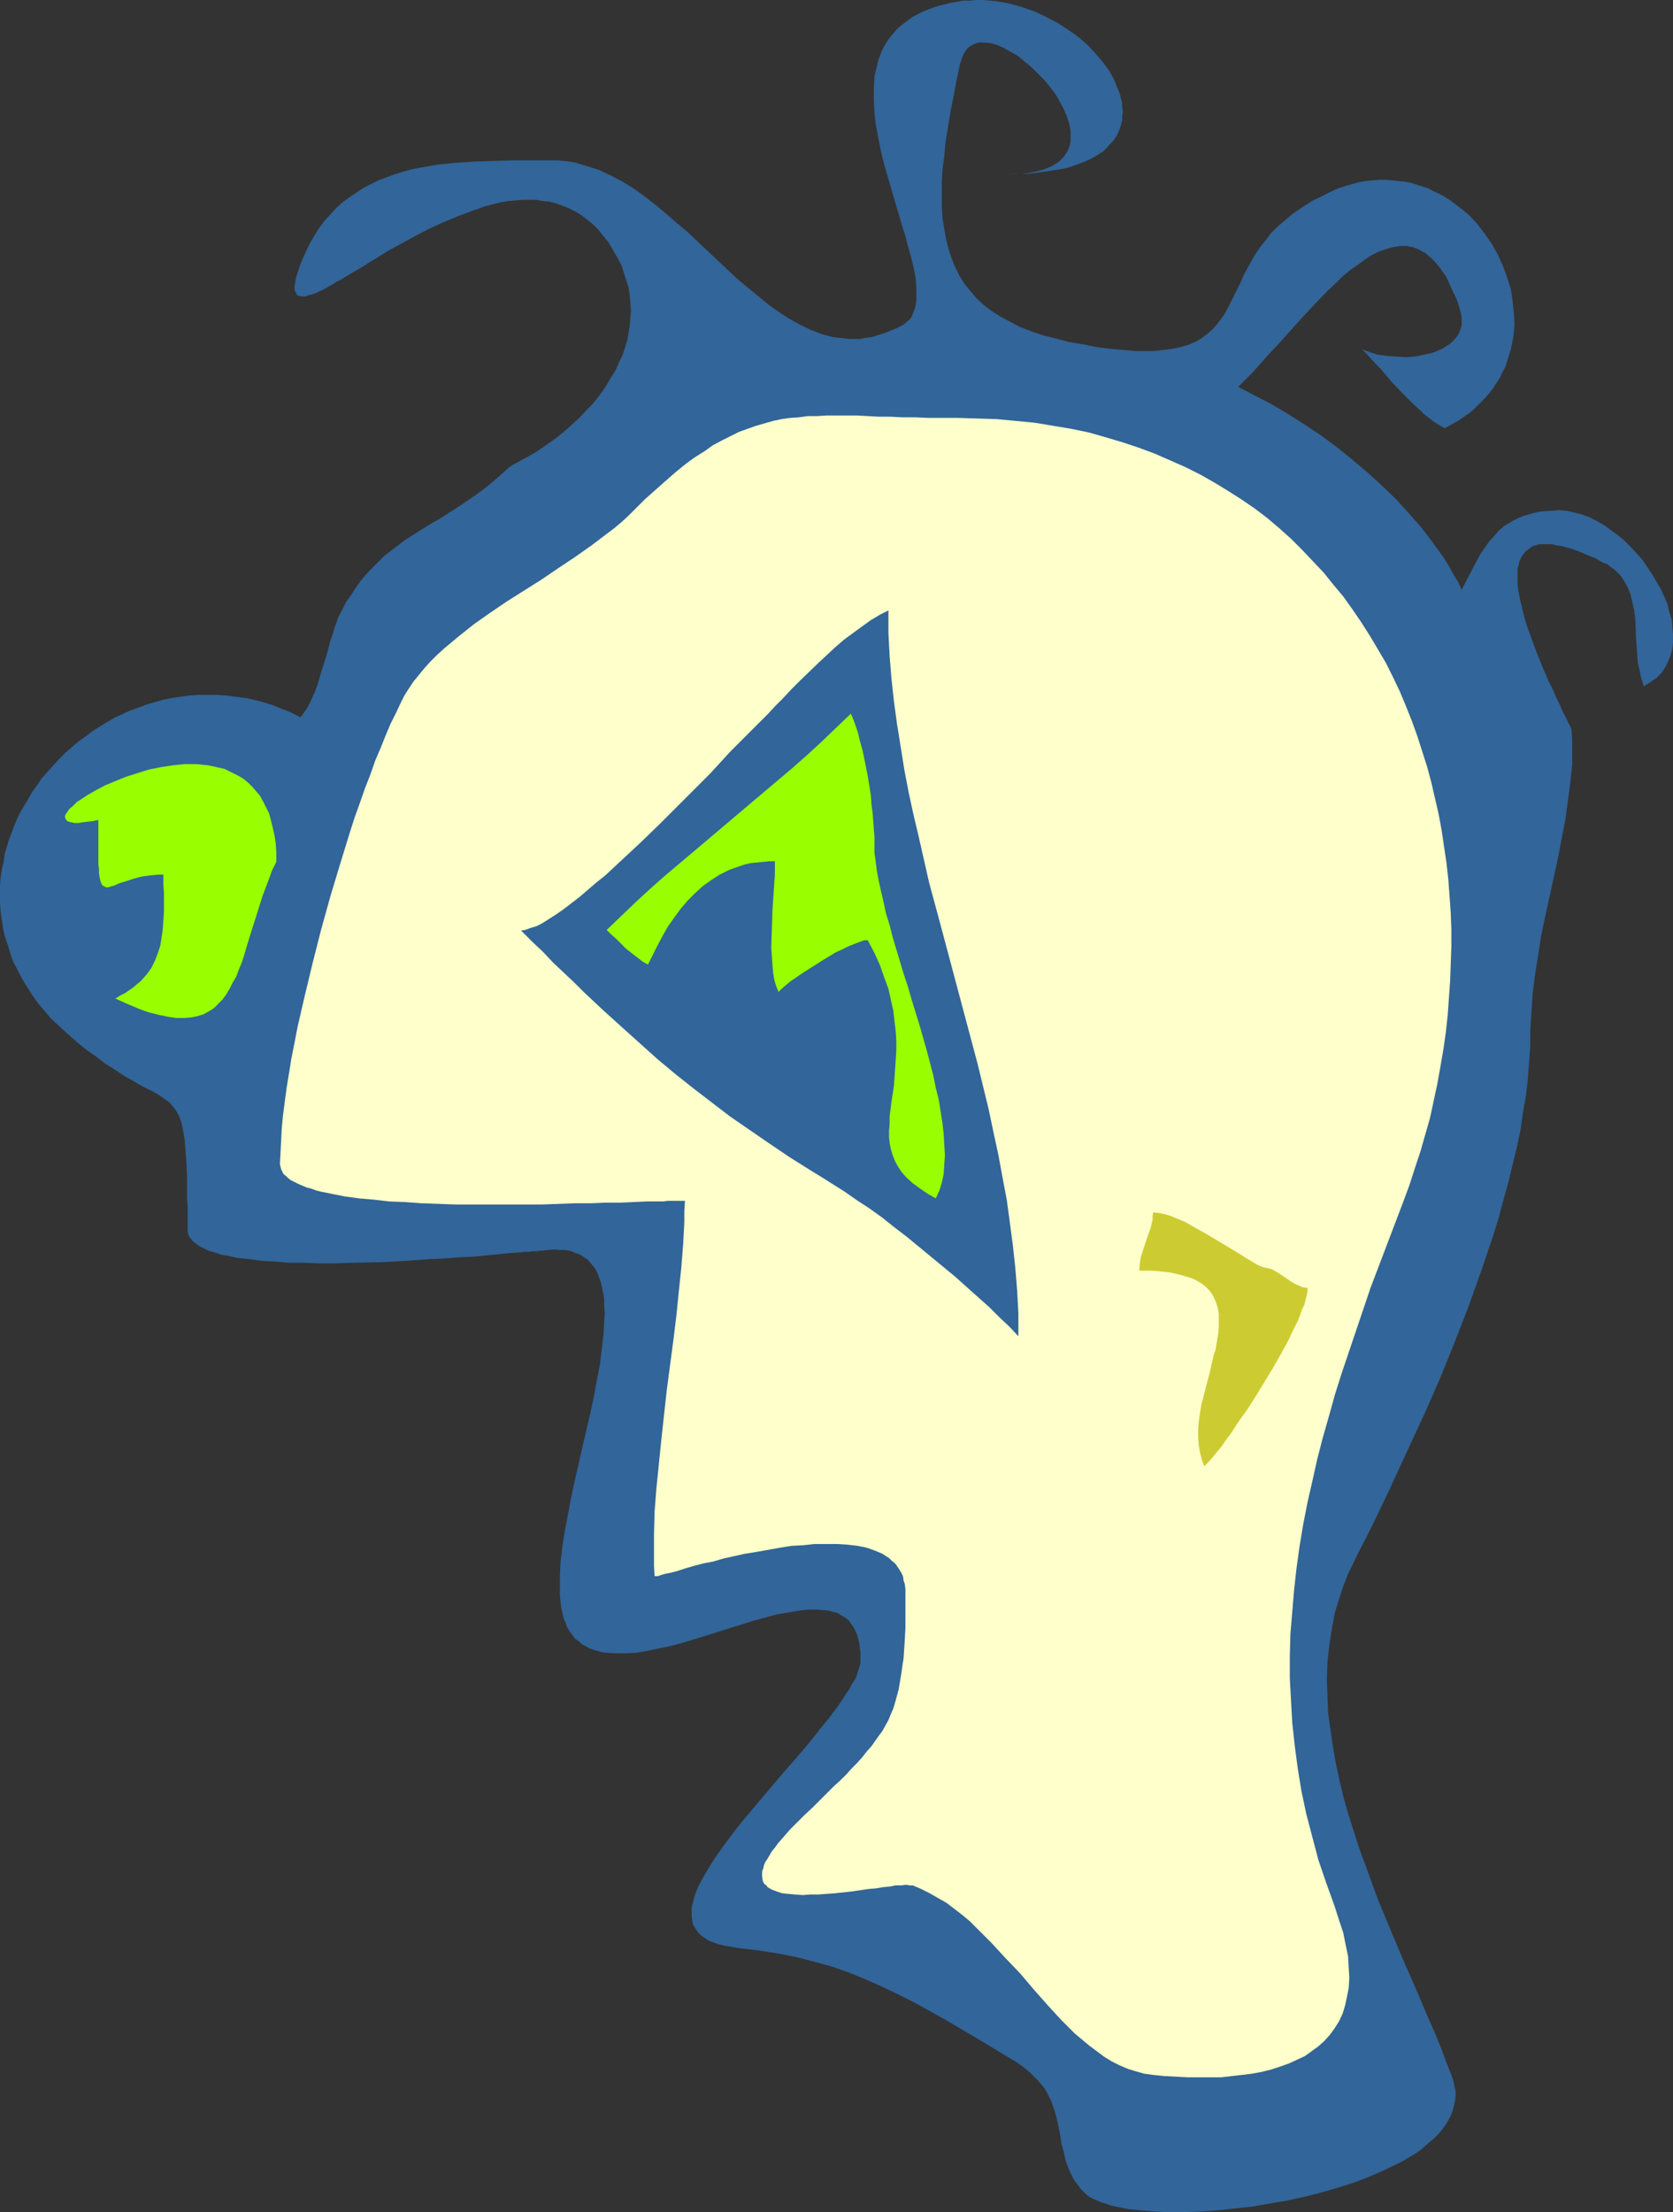 <?xml version="1.0" encoding="UTF-8" standalone="no"?>
<svg
   version="1.0"
   width="117.778mm"
   height="155.711mm"
   id="svg6"
   sodipodi:docname="Bulb Face.wmf"
   xmlns:inkscape="http://www.inkscape.org/namespaces/inkscape"
   xmlns:sodipodi="http://sodipodi.sourceforge.net/DTD/sodipodi-0.dtd"
   xmlns="http://www.w3.org/2000/svg"
   xmlns:svg="http://www.w3.org/2000/svg">
  <rect width="100%" height="100%" fill="#333333" stroke="none"/>
  <sodipodi:namedview
     id="namedview6"
     pagecolor="#ffffff"
     bordercolor="#000000"
     borderopacity="0.25"
     inkscape:showpageshadow="2"
     inkscape:pageopacity="0.0"
     inkscape:pagecheckerboard="0"
     inkscape:deskcolor="#d1d1d1"
     inkscape:document-units="mm" />
  <defs
     id="defs1">
    <pattern
       id="WMFhbasepattern"
       patternUnits="userSpaceOnUse"
       width="6"
       height="6"
       x="0"
       y="0" />
  </defs>
  <path
     style="fill:#326599;fill-opacity:1;fill-rule:evenodd;stroke:none"
     d="m 135.725,124.102 -1.616,1.454 -1.454,1.293 -3.232,2.747 -3.07,2.262 -3.07,2.101 -3.232,2.101 -3.07,1.939 -3.07,1.778 -6.14,3.878 -2.747,2.101 -2.908,2.262 -2.585,2.585 -1.293,1.293 -1.293,1.454 -1.293,1.616 -1.131,1.616 -1.131,1.778 -1.293,1.778 -0.969,1.939 -1.131,2.101 -0.485,1.454 -0.485,1.293 -0.485,1.778 -0.646,1.778 -0.969,3.717 -1.293,4.04 -1.131,3.878 -0.646,1.778 -0.808,1.778 -0.646,1.454 -0.808,1.454 -0.808,1.131 -0.808,1.131 -2.585,-1.293 -2.424,-0.97 -2.424,-0.97 -2.585,-0.808 -2.424,-0.646 -2.424,-0.485 -2.585,-0.323 -2.424,-0.323 -2.424,-0.162 h -2.424 -2.424 l -2.424,0.162 -2.262,0.323 -2.262,0.323 -2.424,0.485 -2.262,0.646 -2.262,0.646 -2.101,0.808 -2.262,0.808 -2.101,0.97 -2.101,0.97 -1.939,1.131 -2.101,1.293 -1.777,1.131 -1.939,1.454 -1.777,1.293 -3.555,3.07 -1.616,1.616 -1.454,1.616 -1.616,1.778 -1.454,1.616 -1.293,1.939 -1.293,1.778 -1.131,1.939 -1.131,1.939 -1.131,1.939 -0.969,2.101 -0.808,2.101 -0.808,2.101 -0.646,2.101 -0.646,2.101 -0.323,2.262 -0.485,2.101 -0.323,2.101 L 0,235.761 v 2.262 2.262 l 0.162,2.262 0.323,2.262 0.323,2.101 0.485,2.262 0.808,2.262 0.646,2.262 0.808,2.262 1.131,2.101 1.131,2.262 1.293,2.101 1.454,2.262 1.454,2.101 1.777,2.101 1.777,2.101 2.101,1.939 2.101,1.939 1.454,1.293 1.293,1.131 2.585,2.101 2.585,1.778 2.262,1.778 2.101,1.293 1.939,1.293 1.777,1.131 1.777,0.97 0.808,0.485 0.808,0.485 1.454,0.808 1.454,0.646 1.131,0.646 1.131,0.646 1.131,0.808 0.969,0.646 0.808,0.646 0.646,0.808 0.646,0.808 0.646,0.97 0.485,0.97 0.485,1.293 0.323,1.293 0.323,1.616 0.323,1.778 0.162,1.939 0.162,2.262 0.162,2.424 0.162,2.909 v 1.454 1.616 3.555 l 0.162,1.778 v 6.14 0.646 l 0.162,0.646 0.323,0.808 0.485,0.485 0.485,0.646 0.646,0.485 0.646,0.485 0.808,0.485 0.969,0.485 0.969,0.485 1.131,0.323 1.131,0.323 1.293,0.485 1.293,0.162 2.908,0.646 3.232,0.323 3.393,0.485 3.555,0.162 3.716,0.323 h 4.039 l 3.878,0.162 h 4.201 l 4.201,-0.162 8.402,-0.162 8.402,-0.485 4.039,-0.323 4.039,-0.162 3.878,-0.323 3.716,-0.162 3.393,-0.323 3.232,-0.323 3.07,-0.323 2.747,-0.162 1.131,-0.162 h 1.293 l 1.131,-0.162 h 0.969 l 0.808,-0.162 h 0.808 l 0.808,-0.162 h 0.485 l 1.777,-0.162 1.616,0.162 h 1.454 l 1.454,0.323 1.131,0.485 1.293,0.485 0.969,0.646 0.969,0.646 0.808,0.97 0.808,0.97 0.646,0.97 0.485,1.131 0.485,1.293 0.323,1.131 0.646,2.909 0.162,1.616 v 1.616 l 0.162,1.778 -0.162,1.616 -0.162,3.717 -0.485,4.04 -0.485,4.04 -0.808,4.201 -0.808,4.363 -0.969,4.525 -2.1,9.049 -2.101,9.211 -0.969,4.525 -0.808,4.363 -0.808,4.201 -0.646,4.201 -0.485,4.04 -0.162,3.717 v 1.778 1.778 1.616 l 0.162,1.616 0.162,1.454 0.323,1.454 0.323,1.454 0.485,1.131 0.485,1.293 0.646,1.131 0.808,0.97 0.646,0.97 0.969,0.646 0.808,0.808 0.969,0.485 1.131,0.646 0.969,0.323 1.131,0.323 1.131,0.323 1.131,0.162 2.585,0.162 h 2.747 l 2.747,-0.162 2.908,-0.485 3.07,-0.646 3.07,-0.646 3.07,-0.808 3.232,-0.97 12.926,-4.04 3.07,-0.97 3.07,-0.808 2.908,-0.808 2.908,-0.485 2.747,-0.485 2.585,-0.323 h 2.424 l 2.262,0.162 1.131,0.162 0.969,0.323 0.969,0.162 0.808,0.485 0.808,0.485 0.808,0.485 0.808,0.646 0.485,0.808 0.646,0.808 0.485,0.97 0.485,0.97 0.323,1.131 0.323,1.293 0.162,1.293 0.162,1.454 v 1.616 0.808 l -0.162,0.808 -0.323,0.97 -0.646,2.101 -0.646,1.131 -0.646,0.97 -0.646,1.293 -0.808,1.131 -0.808,1.293 -1.777,2.585 -2.1,2.747 -2.262,2.747 -2.262,2.909 -2.585,3.07 -5.332,6.14 -5.332,6.302 -2.585,3.07 -2.585,3.07 -2.424,3.07 -2.262,3.07 -2.1,2.909 -1.777,2.747 -1.616,2.747 -0.808,1.454 -0.646,1.293 -0.485,1.131 -0.485,1.293 -0.323,1.293 -0.323,1.131 -0.162,1.131 v 0.97 0.97 l 0.162,1.131 0.162,0.97 0.485,0.808 0.485,0.808 0.646,0.808 0.646,0.646 0.969,0.646 0.969,0.646 1.293,0.485 1.293,0.485 1.454,0.323 1.777,0.323 1.777,0.323 2.747,0.323 2.747,0.323 5.17,0.808 5.009,0.97 5.009,1.293 4.686,1.293 4.524,1.616 4.363,1.778 4.363,1.939 4.363,2.101 4.201,2.101 4.363,2.424 4.363,2.424 4.363,2.585 4.363,2.585 4.524,2.747 4.847,2.909 1.454,0.97 1.293,0.97 1.131,0.97 1.131,1.131 0.969,0.97 0.969,1.131 0.808,0.97 0.646,1.131 1.131,2.262 0.808,2.262 0.646,2.262 0.485,2.262 0.485,2.424 0.323,2.262 0.646,2.262 0.485,2.262 0.808,2.101 0.969,2.101 0.646,1.131 0.808,0.97 0.646,0.97 0.969,0.97 0.646,0.646 0.808,0.646 0.969,0.485 1.131,0.485 1.131,0.485 1.131,0.323 1.293,0.485 1.454,0.323 1.616,0.323 1.616,0.323 1.616,0.162 1.777,0.162 3.555,0.323 4.039,0.162 h 4.039 l 4.363,-0.162 4.363,-0.323 4.524,-0.485 4.524,-0.485 4.686,-0.808 4.686,-0.808 4.524,-0.97 4.524,-1.131 4.363,-1.293 4.201,-1.293 4.201,-1.616 3.716,-1.616 3.716,-1.778 1.616,-0.808 1.616,-0.97 1.616,-0.97 1.454,-0.97 1.293,-1.131 1.293,-1.131 1.131,-0.97 1.131,-1.131 0.969,-1.131 0.808,-1.131 0.808,-1.293 0.646,-1.293 0.485,-1.131 0.323,-1.293 0.323,-1.454 0.162,-1.293 v -1.293 l -0.323,-1.454 -0.323,-1.454 -0.485,-1.454 -1.293,-3.232 -1.293,-3.555 -1.454,-3.555 -1.616,-3.717 -1.616,-3.717 -1.616,-3.878 -1.777,-4.04 -1.777,-4.04 -3.555,-8.403 -3.555,-8.564 -3.232,-8.888 -1.616,-4.363 -1.454,-4.525 -1.454,-4.525 -1.293,-4.525 -1.131,-4.686 -0.969,-4.525 -0.808,-4.525 -0.646,-4.525 -0.646,-4.525 -0.162,-4.525 -0.162,-4.525 0.162,-4.363 0.485,-4.525 0.646,-4.201 0.808,-4.363 1.293,-4.201 0.646,-2.101 1.616,-4.201 0.969,-1.939 1.777,-3.717 1.939,-3.717 1.939,-3.878 1.939,-4.04 1.939,-4.04 1.939,-4.201 4.039,-8.726 4.039,-8.726 4.039,-9.211 3.716,-9.211 3.716,-9.534 3.393,-9.534 3.232,-9.534 1.454,-4.686 1.293,-4.848 1.293,-4.686 1.131,-4.686 1.131,-4.686 0.969,-4.525 0.646,-4.686 0.808,-4.525 0.485,-4.363 0.323,-4.363 0.323,-4.363 v -4.201 l 0.323,-4.848 0.323,-5.009 0.646,-5.009 0.808,-5.171 0.808,-5.171 1.131,-5.333 1.131,-5.171 2.262,-10.342 0.969,-5.171 0.969,-5.009 0.646,-4.848 0.646,-4.848 0.485,-4.686 v -2.424 -2.101 -2.262 l -0.162,-2.262 v 0 -0.323 l -0.162,-0.323 -0.162,-0.323 -0.162,-0.485 -0.323,-0.485 -0.323,-0.808 -0.323,-0.646 -0.808,-1.454 -0.808,-1.939 -0.969,-1.939 -0.969,-2.262 -1.131,-2.262 -1.131,-2.585 -2.101,-5.171 -1.939,-5.333 -0.969,-2.747 -0.646,-2.585 -0.646,-2.585 -0.485,-2.424 -0.323,-2.262 v -2.262 -1.939 l 0.323,-0.97 0.162,-0.808 0.323,-0.808 0.323,-0.646 0.485,-0.646 0.485,-0.646 0.646,-0.485 0.646,-0.485 0.646,-0.485 0.808,-0.162 0.969,-0.323 h 0.969 1.131 1.293 l 1.293,0.323 1.293,0.162 1.616,0.485 1.616,0.485 1.777,0.646 1.777,0.808 2.101,0.808 1.939,1.131 1.293,0.485 0.969,0.808 0.969,0.646 0.808,0.808 0.808,0.808 0.646,0.97 1.131,1.939 0.808,1.939 0.485,2.101 0.485,2.262 0.323,2.262 0.162,4.686 0.323,4.686 0.162,2.262 0.485,2.101 0.485,2.262 0.646,1.939 1.777,-1.131 1.616,-1.131 1.293,-1.293 0.969,-1.454 0.808,-1.616 0.646,-1.616 0.485,-1.778 0.162,-1.778 v -1.939 l -0.162,-1.939 -0.162,-2.101 -0.646,-1.939 -0.485,-2.101 -0.808,-1.939 -0.969,-2.101 -1.131,-1.939 -1.131,-1.939 -1.293,-1.939 -1.293,-1.939 -1.616,-1.778 -1.616,-1.778 -1.616,-1.616 -1.777,-1.454 -1.777,-1.293 -1.777,-1.293 -1.939,-1.131 -1.939,-0.97 -2.1,-0.808 -1.939,-0.485 -2.1,-0.485 -2.101,-0.162 -1.939,0.162 -2.747,0.162 -2.262,0.485 -2.262,0.646 -1.939,0.808 -1.777,0.97 -1.616,0.97 -1.454,1.293 -1.293,1.454 -1.293,1.454 -1.131,1.616 -1.131,1.616 -0.969,1.778 -1.939,3.717 -2.1,4.04 -0.969,-2.101 -1.293,-2.101 -1.131,-2.101 -1.293,-2.101 -2.908,-4.04 -3.07,-4.04 -3.393,-3.878 -3.555,-3.878 -3.716,-3.555 -3.878,-3.555 -4.039,-3.393 -4.201,-3.393 -4.201,-3.07 -4.363,-2.909 -4.363,-2.747 -4.363,-2.585 -4.363,-2.262 -4.363,-2.262 1.939,-1.939 1.939,-1.939 3.878,-4.363 4.039,-4.363 4.039,-4.525 4.039,-4.363 3.878,-4.04 2.101,-1.939 1.939,-1.939 1.939,-1.616 2.101,-1.454 1.777,-1.293 1.939,-1.293 1.939,-0.97 1.939,-0.646 1.777,-0.485 1.777,-0.323 h 1.777 l 1.777,0.323 0.808,0.323 0.808,0.323 0.808,0.485 0.969,0.485 0.646,0.646 0.808,0.646 0.808,0.808 0.808,0.97 0.808,0.97 0.646,0.97 0.808,1.131 0.646,1.293 0.646,1.454 0.646,1.454 0.808,1.616 0.646,1.778 0.323,1.131 0.323,1.293 0.162,1.131 v 0.97 0.97 l -0.323,0.97 -0.323,0.97 -0.485,0.808 -0.485,0.646 -0.808,0.808 -0.646,0.646 -0.808,0.485 -0.969,0.646 -0.969,0.485 -1.939,0.808 -2.262,0.485 -2.424,0.485 -2.424,0.162 -2.585,-0.162 -2.424,-0.162 -2.424,-0.323 -2.101,-0.646 -2.1,-0.808 1.293,1.293 1.131,1.293 2.747,2.909 2.585,3.07 2.908,3.07 2.908,2.909 1.454,1.293 1.293,1.293 1.454,1.131 1.454,1.131 1.293,0.808 1.454,0.808 1.777,-0.97 1.777,-0.97 1.616,-1.131 1.616,-1.131 1.293,-1.131 1.293,-1.293 1.293,-1.293 1.131,-1.293 1.131,-1.454 0.808,-1.293 0.969,-1.454 0.646,-1.454 0.808,-1.454 0.485,-1.616 0.485,-1.454 0.485,-1.616 0.323,-1.616 0.323,-1.454 0.323,-3.232 -0.162,-3.232 -0.323,-3.232 -0.485,-3.232 -0.969,-3.07 -1.131,-3.07 -1.293,-2.909 -1.616,-2.909 -1.939,-2.747 -1.939,-2.585 -2.262,-2.424 -2.585,-2.101 -2.585,-1.939 -1.293,-0.808 -1.454,-0.808 -1.454,-0.646 -1.454,-0.808 -1.616,-0.485 -1.454,-0.485 -1.616,-0.485 -1.616,-0.323 -1.616,-0.162 -1.616,-0.162 -1.777,-0.162 h -1.777 l -1.777,0.162 -1.777,0.162 -1.777,0.323 -1.777,0.485 -1.777,0.485 -1.939,0.646 -1.777,0.808 -1.939,0.97 -1.616,0.808 -1.454,0.646 -2.747,1.778 -2.424,1.616 -2.101,1.778 -2.1,1.778 -1.777,1.778 -1.454,1.939 -1.454,1.778 -1.293,1.939 -1.131,1.939 -0.969,1.778 -0.969,1.778 -0.808,1.939 -0.808,1.616 -1.777,3.555 -0.808,1.616 -0.808,1.454 -0.969,1.454 -1.131,1.454 -1.131,1.293 -1.293,1.131 -1.454,1.131 -1.616,0.97 -1.777,0.808 -2.101,0.646 -2.262,0.485 -1.131,0.162 -1.293,0.162 -1.293,0.162 -1.454,0.162 h -1.616 -1.616 -1.616 l -1.777,-0.162 -1.777,-0.162 -1.939,-0.162 -4.363,-0.485 -4.039,-0.808 -3.878,-0.646 -3.555,-0.97 -3.393,-0.808 -3.232,-1.131 -2.908,-1.131 -2.747,-1.454 -2.424,-1.293 -2.262,-1.454 -2.1,-1.616 -1.939,-1.778 -1.616,-1.939 -1.616,-1.939 -1.293,-2.101 -1.131,-2.262 -0.969,-2.424 -0.808,-2.424 -0.646,-2.585 -0.485,-2.747 -0.485,-2.909 -0.162,-3.07 v -3.07 -3.393 l 0.162,-3.393 0.485,-3.555 0.323,-3.717 0.646,-3.878 0.646,-4.04 0.808,-4.04 0.808,-4.363 0.969,-4.525 0.323,-0.97 0.323,-0.97 0.323,-0.646 0.485,-0.808 0.485,-0.646 0.485,-0.485 0.646,-0.323 0.485,-0.323 0.808,-0.323 0.646,-0.162 h 0.808 0.646 l 1.616,0.162 1.777,0.485 1.777,0.808 1.777,0.97 1.939,1.131 1.777,1.454 1.777,1.454 1.777,1.778 1.777,1.778 1.454,1.778 1.454,1.939 1.131,1.939 1.131,2.101 0.808,1.939 0.646,1.939 0.323,1.939 v 0.97 0.97 0.808 l -0.162,0.808 -0.323,0.97 -0.323,0.808 -0.485,0.646 -0.485,0.808 -0.646,0.646 -0.646,0.646 -0.969,0.646 -0.808,0.485 -1.131,0.485 -1.131,0.485 -1.293,0.323 -1.293,0.323 -1.616,0.323 -1.616,0.162 h -1.777 l -1.939,0.162 2.747,-0.162 h 2.747 l 2.585,-0.323 2.262,-0.323 2.1,-0.323 2.101,-0.323 1.939,-0.485 1.777,-0.646 1.777,-0.646 1.454,-0.646 1.293,-0.646 1.293,-0.808 1.293,-0.808 0.969,-0.97 0.808,-0.97 0.808,-0.808 0.808,-1.131 0.485,-0.97 0.485,-1.131 0.323,-1.131 0.323,-1.131 v -1.131 l 0.162,-1.131 -0.162,-1.131 V 27.47 l -0.646,-2.585 -0.485,-1.131 -0.969,-2.424 -1.293,-2.424 -1.777,-2.424 -1.939,-2.262 -2.1,-2.262 L 286.961,9.857 284.214,7.918 281.468,6.14 278.398,4.525 275.328,3.07 272.096,1.939 268.703,0.97 265.148,0.323 263.371,0.162 261.755,0 h -1.939 l -1.777,0.162 h -1.777 l -3.555,0.646 -1.939,0.485 -1.777,0.485 -1.777,0.646 -1.616,0.646 -1.616,0.808 -1.454,0.808 -1.293,0.97 -1.293,0.97 -1.131,0.97 -0.969,1.131 -0.969,1.131 -0.808,1.131 -0.808,1.293 -0.646,1.293 -0.485,1.293 -0.485,1.293 -0.323,1.454 -0.323,1.293 -0.323,1.454 -0.162,3.07 v 3.07 l 0.162,3.232 0.323,3.232 0.646,3.393 0.646,3.393 0.808,3.393 0.969,3.393 1.939,6.625 1.939,6.625 0.969,3.07 0.808,3.07 0.808,2.909 0.646,2.747 0.485,2.585 0.162,2.424 v 2.262 1.131 l -0.162,0.97 -0.162,0.808 -0.323,0.97 -0.323,0.808 -0.323,0.808 -0.485,0.646 -0.646,0.485 -0.646,0.646 -0.808,0.485 -1.616,0.808 -1.616,0.646 -1.616,0.646 -1.616,0.485 -1.454,0.485 -1.616,0.162 -1.454,0.323 h -1.454 -1.616 l -1.454,-0.162 -1.454,-0.162 -1.454,-0.162 -2.908,-0.808 -2.908,-1.131 -2.747,-1.293 -2.908,-1.616 -2.747,-1.778 -2.747,-1.939 -2.747,-2.262 -2.747,-2.262 -2.747,-2.262 -2.747,-2.585 -5.332,-5.009 -5.494,-5.171 -2.908,-2.424 -2.747,-2.424 -2.747,-2.262 -2.908,-2.262 -2.908,-2.101 -2.908,-1.778 -3.07,-1.616 -3.07,-1.454 -3.07,-0.97 -3.232,-0.97 -1.616,-0.323 -1.616,-0.162 -1.616,-0.162 h -1.616 -10.341 l -5.009,0.162 -5.17,0.162 -4.847,0.323 -4.847,0.485 -4.686,0.808 -2.424,0.485 -2.262,0.646 -2.101,0.646 -2.262,0.808 -2.1,0.808 -1.939,0.97 -1.939,0.97 -1.939,1.293 -1.939,1.293 -1.777,1.293 -1.616,1.454 -1.616,1.778 -1.616,1.778 -1.454,1.939 -1.293,2.101 -1.293,2.262 -1.131,2.424 -1.131,2.585 -0.485,1.454 -0.485,1.454 -0.323,1.131 -0.162,1.131 -0.162,0.97 v 0.646 l 0.162,0.646 0.323,0.485 0.162,0.485 0.485,0.162 0.485,0.162 h 0.646 0.646 l 0.808,-0.323 0.808,-0.162 0.969,-0.323 0.969,-0.485 1.131,-0.485 1.131,-0.646 1.131,-0.646 1.293,-0.808 1.293,-0.646 2.908,-1.778 3.07,-1.778 1.454,-0.97 1.616,-0.97 3.393,-2.101 3.555,-1.939 3.555,-1.939 3.716,-1.939 3.878,-1.778 3.878,-1.616 3.878,-1.454 3.716,-1.293 3.878,-0.97 1.939,-0.323 1.939,-0.162 1.777,-0.162 h 1.939 1.777 l 1.777,0.323 1.777,0.162 1.777,0.485 1.777,0.646 1.616,0.646 1.616,0.808 1.616,0.97 1.454,1.131 1.616,1.293 1.454,1.454 1.293,1.616 1.454,1.778 1.131,1.939 1.131,1.939 1.131,2.101 0.646,1.939 0.646,2.101 0.646,1.939 0.323,2.101 0.162,1.939 0.162,2.101 -0.162,1.939 -0.162,2.101 -0.323,1.939 -0.323,1.939 -0.646,2.101 -0.646,1.939 -0.969,1.939 -0.808,1.939 -1.131,1.777 -1.131,1.939 -1.131,1.778 -1.454,1.939 -1.454,1.778 -1.616,1.616 -1.616,1.778 -1.777,1.616 -1.777,1.616 -1.939,1.616 -1.939,1.454 -4.201,2.909 -2.262,1.293 -2.424,1.293 z"
     id="path1" />
  <path
     style="fill:#ffffcc;fill-opacity:1;fill-rule:evenodd;stroke:none"
     d="m 254.646,111.175 5.332,0.162 5.17,0.162 5.17,0.485 5.009,0.485 4.847,0.808 4.847,0.808 4.686,0.97 4.524,1.293 4.363,1.293 4.363,1.454 4.363,1.616 4.039,1.778 4.039,1.778 3.878,1.939 3.716,2.101 3.716,2.262 3.555,2.262 3.555,2.424 3.393,2.585 3.232,2.747 3.07,2.747 2.908,2.909 2.908,3.07 2.908,3.07 2.585,3.232 2.585,3.07 2.424,3.393 2.424,3.555 2.262,3.555 2.101,3.555 2.1,3.555 1.939,3.878 1.777,3.717 1.616,3.878 1.616,4.04 1.454,4.04 1.293,4.04 1.293,4.04 1.131,4.201 0.969,4.201 0.969,4.201 0.808,4.363 0.646,4.363 0.646,4.363 0.485,4.363 0.323,4.363 0.323,4.525 0.162,4.525 v 4.363 l -0.162,4.686 -0.162,4.525 -0.323,4.525 -0.323,4.525 -0.485,4.525 -0.646,4.525 -0.808,4.686 -0.808,4.525 -0.969,4.525 -0.969,4.525 -1.293,4.525 -1.293,4.525 -1.454,4.363 -1.454,4.525 -1.616,4.363 -4.363,11.473 -4.363,11.473 -3.878,11.473 -3.878,11.473 -1.777,5.656 -1.616,5.817 -1.616,5.656 -1.454,5.656 -1.293,5.817 -1.293,5.656 -1.131,5.817 -0.969,5.817 -0.808,5.817 -0.646,5.817 -0.485,5.817 -0.485,5.817 -0.162,5.817 v 5.979 l 0.323,5.979 0.323,5.817 0.646,5.979 0.808,6.14 0.969,5.979 1.293,6.14 1.616,6.14 1.616,6.14 2.1,6.14 2.262,6.302 1.131,3.555 1.131,3.393 0.646,3.232 0.646,3.07 0.162,3.07 0.162,2.585 -0.162,2.747 -0.485,2.424 -0.485,2.262 -0.646,2.101 -0.969,2.101 -1.131,1.778 -1.293,1.778 -1.454,1.616 -1.616,1.454 -1.777,1.293 -1.777,1.293 -2.101,0.97 -2.1,0.97 -2.262,0.808 -2.424,0.808 -2.585,0.646 -2.585,0.485 -2.585,0.323 -2.908,0.323 -2.747,0.323 h -2.908 -3.07 -2.908 l -3.07,-0.162 -3.07,-0.162 -3.232,-0.323 -2.262,-0.323 -2.262,-0.646 -2.1,-0.646 -2.262,-0.97 -1.939,-0.97 -2.101,-1.293 -1.939,-1.454 -1.939,-1.454 -1.939,-1.616 -1.939,-1.616 -1.777,-1.778 -1.939,-1.939 -3.555,-3.878 -3.716,-4.201 -3.555,-4.201 -3.878,-4.04 -3.716,-4.04 -3.878,-3.878 -1.939,-1.939 -1.939,-1.616 -2.1,-1.616 -2.101,-1.616 -2.262,-1.293 -2.262,-1.293 -2.262,-1.131 -2.262,-0.97 h -0.808 l -0.969,-0.162 -1.293,0.162 h -1.454 l -1.616,0.323 -1.777,0.162 -1.939,0.323 -1.939,0.162 -4.363,0.646 -4.524,0.485 -4.363,0.323 h -2.1 l -2.101,0.162 -2.1,-0.162 -1.777,-0.162 -1.616,-0.162 -1.454,-0.485 -1.293,-0.485 -1.131,-0.646 -0.323,-0.485 -0.485,-0.323 -0.323,-0.485 -0.162,-0.485 -0.162,-1.131 v -1.293 l 0.323,-0.808 0.162,-0.808 0.323,-0.808 0.646,-0.97 0.485,-0.808 0.646,-1.131 0.808,-0.97 0.808,-1.131 1.131,-1.293 1.131,-1.293 1.131,-1.293 1.293,-1.293 2.262,-2.262 2.262,-2.101 1.939,-1.939 1.939,-1.939 1.777,-1.778 1.777,-1.616 1.616,-1.616 1.454,-1.616 1.454,-1.454 1.293,-1.454 1.131,-1.454 1.293,-1.454 1.939,-2.747 0.969,-1.293 0.808,-1.454 0.808,-1.454 0.646,-1.616 0.646,-1.454 0.485,-1.616 0.485,-1.778 0.485,-1.778 0.323,-1.939 0.323,-1.939 0.323,-2.262 0.323,-2.101 0.162,-2.424 0.162,-2.585 0.162,-2.909 v -2.747 -3.232 -3.232 -1.293 l -0.162,-1.293 -0.323,-0.97 -0.162,-1.131 -0.485,-0.97 -0.485,-0.808 -0.646,-0.97 -0.485,-0.646 -0.808,-0.646 -0.808,-0.808 -0.808,-0.485 -0.969,-0.646 -1.939,-0.808 -2.262,-0.808 -2.424,-0.485 -2.747,-0.323 -2.585,-0.162 h -2.908 -3.07 l -3.07,0.323 -3.07,0.162 -3.07,0.485 -6.302,1.131 -3.07,0.485 -2.908,0.646 -2.908,0.646 -2.747,0.808 -2.585,0.485 -2.424,0.646 -1.131,0.323 -1.131,0.323 -1.939,0.646 -1.777,0.485 -0.808,0.162 -0.808,0.162 -0.646,0.162 -0.485,0.162 -0.485,0.162 -0.485,0.162 h -0.323 -0.162 -0.162 -0.162 l -0.162,-2.747 v -2.747 -2.747 -2.909 l 0.162,-5.979 0.485,-6.302 0.646,-6.302 0.646,-6.464 1.454,-13.25 1.777,-13.412 0.808,-6.625 0.646,-6.464 0.646,-6.14 0.485,-6.14 0.323,-5.979 v -2.909 l 0.162,-2.747 h -2.1 -1.131 -1.293 l -1.293,0.162 h -1.454 -2.908 l -3.393,0.162 -3.555,0.162 h -3.878 l -4.039,0.162 h -4.201 l -4.363,0.162 -4.363,0.162 h -4.686 -9.21 -9.21 l -4.524,-0.162 -4.524,-0.162 -4.363,-0.323 -4.201,-0.162 -4.201,-0.485 -3.716,-0.323 -3.716,-0.485 -3.232,-0.646 -1.616,-0.323 -1.616,-0.323 -1.293,-0.323 -1.293,-0.485 -1.293,-0.323 -1.131,-0.485 -1.131,-0.485 -0.969,-0.485 -0.969,-0.485 -0.646,-0.485 -0.646,-0.646 -0.646,-0.485 -0.323,-0.646 -0.323,-0.646 -0.162,-0.646 -0.162,-0.808 0.162,-2.909 0.162,-3.232 0.162,-3.232 0.323,-3.393 0.485,-3.717 0.485,-3.717 0.646,-3.878 0.646,-4.04 0.808,-4.04 0.808,-4.201 0.969,-4.201 0.969,-4.201 2.101,-8.726 2.262,-8.888 2.424,-8.726 2.585,-8.564 2.585,-8.403 1.293,-4.04 1.454,-4.04 1.293,-3.717 1.454,-3.717 1.293,-3.717 1.454,-3.393 1.293,-3.232 1.293,-3.07 1.454,-2.909 1.293,-2.747 0.969,-1.939 1.131,-1.778 1.293,-1.939 1.454,-1.778 1.454,-1.778 1.616,-1.778 1.616,-1.616 1.939,-1.778 1.939,-1.616 1.939,-1.616 4.039,-3.232 4.363,-3.07 4.524,-3.07 9.21,-5.817 4.524,-3.07 4.363,-2.909 4.363,-3.07 4.039,-3.07 1.939,-1.454 1.939,-1.616 1.777,-1.616 1.616,-1.616 2.908,-2.909 2.908,-2.585 2.747,-2.424 2.585,-2.262 2.585,-2.101 2.424,-1.778 2.585,-1.616 2.262,-1.616 2.424,-1.293 2.262,-1.131 2.262,-1.131 2.262,-0.808 2.262,-0.808 2.262,-0.646 2.262,-0.646 2.262,-0.485 2.262,-0.323 2.424,-0.162 2.262,-0.323 h 2.585 l 2.424,-0.162 h 5.332 2.747 l 2.908,0.162 2.908,0.162 h 3.07 l 3.232,0.162 h 3.393 l 3.555,0.162 h 3.716 z"
     id="path2" />
  <path
     style="fill:#326599;fill-opacity:1;fill-rule:evenodd;stroke:none"
     d="m 200.679,193.586 -0.969,0.97 -1.131,1.131 -1.293,1.293 -1.454,1.454 -1.616,1.616 -1.616,1.778 -1.939,2.101 -1.777,1.939 -2.1,2.101 -2.101,2.101 -2.262,2.262 -2.262,2.262 -4.686,4.686 -4.847,4.686 -4.847,4.525 -4.686,4.363 -2.424,1.939 -2.262,1.939 -2.262,1.939 -2.1,1.616 -2.101,1.616 -2.1,1.454 -1.777,1.131 -1.777,1.131 -1.616,0.808 -1.616,0.485 -1.293,0.485 -1.131,0.162 2.908,2.909 2.908,2.747 2.747,2.909 2.747,2.585 2.747,2.585 2.585,2.585 2.585,2.424 2.585,2.424 5.009,4.525 4.847,4.363 4.686,4.201 4.847,4.04 4.686,3.717 4.847,3.717 4.847,3.717 5.17,3.555 5.17,3.555 5.494,3.717 5.655,3.555 2.908,1.778 3.07,1.939 3.07,1.939 3.232,2.262 3.232,2.101 3.393,2.424 3.232,2.585 3.393,2.585 6.463,5.332 6.463,5.333 3.07,2.747 3.07,2.747 2.908,2.585 2.747,2.747 2.585,2.424 2.424,2.585 V 349.36 l -0.323,-5.979 -0.485,-5.979 -0.646,-5.979 -0.808,-6.14 -0.808,-5.979 -1.131,-5.979 -1.131,-6.14 -1.293,-5.979 -1.293,-6.14 -2.908,-11.958 -3.232,-12.119 -6.463,-24.239 -3.232,-11.958 -2.747,-12.119 -1.454,-6.14 -1.293,-5.979 -1.131,-5.979 -0.969,-6.14 -0.969,-5.979 -0.808,-5.979 -0.646,-5.979 -0.485,-5.979 -0.323,-6.14 v -5.979 l -2.262,1.131 -2.424,1.454 -2.262,1.616 -2.424,1.778 -2.424,1.778 -2.424,2.101 -4.686,4.363 -4.686,4.525 -2.262,2.262 -2.1,2.262 -2.101,2.101 -1.939,2.101 -1.939,1.939 z"
     id="path3" />
  <path
     style="fill:#99ff00;fill-opacity:1;fill-rule:evenodd;stroke:none"
     d="m 232.671,224.612 v 2.262 l 0.323,2.262 0.323,2.585 0.485,2.585 0.646,2.909 0.646,2.747 0.646,3.07 0.969,3.07 0.808,3.232 0.969,3.232 1.939,6.464 1.131,3.393 0.969,3.393 2.101,6.787 1.939,6.787 1.777,6.787 0.646,3.232 0.808,3.232 0.485,3.07 0.485,3.07 0.323,2.909 0.162,2.909 0.162,2.747 -0.162,2.424 -0.162,2.585 -0.485,2.262 -0.646,2.101 -0.969,2.101 -2.262,-1.293 -2.1,-1.454 -1.777,-1.293 -1.616,-1.454 -1.293,-1.454 -0.969,-1.454 -0.808,-1.454 -0.646,-1.616 -0.485,-1.616 -0.323,-1.616 -0.162,-1.616 v -1.778 l 0.162,-1.778 v -1.939 l 0.485,-3.878 0.646,-4.201 0.162,-2.262 0.162,-2.262 0.162,-2.424 0.162,-2.424 v -2.424 l -0.162,-2.747 -0.323,-2.747 -0.323,-2.747 -0.646,-2.909 -0.646,-2.909 -1.131,-3.07 -1.131,-3.232 -1.454,-3.232 -1.777,-3.393 h -0.485 -0.485 l -1.293,0.485 -1.293,0.485 -1.616,0.646 -1.616,0.808 -1.777,0.808 -3.716,2.262 -3.555,2.262 -1.777,1.131 -1.616,1.131 -1.454,0.97 -1.131,0.97 -1.131,0.97 -0.808,0.808 -0.646,-1.616 -0.485,-1.616 -0.323,-1.939 -0.162,-2.101 -0.162,-2.262 -0.162,-2.262 0.162,-4.848 0.162,-5.009 0.323,-4.848 0.162,-2.424 0.162,-2.101 v -1.939 -1.778 h -1.616 l -1.616,0.162 -1.616,0.162 -1.616,0.162 -1.454,0.323 -1.454,0.485 -2.747,0.97 -2.585,1.293 -2.262,1.454 -2.262,1.616 -2.1,1.939 -1.939,1.939 -1.777,2.101 -1.777,2.424 -1.616,2.262 -1.454,2.585 -1.293,2.424 -2.585,5.171 -1.454,-0.808 -1.454,-1.131 -1.454,-1.131 -1.454,-1.131 -1.454,-1.454 -1.293,-1.293 -1.293,-1.131 -1.131,-1.131 3.878,-3.717 3.878,-3.717 4.039,-3.717 4.039,-3.555 8.24,-6.948 8.402,-7.11 8.402,-7.11 8.24,-6.948 4.039,-3.555 4.039,-3.717 3.878,-3.717 3.878,-3.717 0.646,1.454 0.646,1.778 0.646,1.939 0.485,2.101 0.646,2.262 0.485,2.262 0.969,4.848 0.808,5.009 0.162,2.424 0.323,2.424 0.162,2.262 0.162,2.262 0.162,1.939 z"
     id="path4" />
  <path
     style="fill:#99ff00;fill-opacity:1;fill-rule:evenodd;stroke:none"
     d="m 73.518,229.298 -1.131,2.262 -0.808,2.262 -1.777,4.686 -1.454,4.686 -1.454,4.525 -1.293,4.201 -0.646,2.262 -0.646,1.939 -0.808,1.939 -0.646,1.778 -0.969,1.616 -0.808,1.616 -0.969,1.616 -0.969,1.293 -1.131,1.131 -1.131,1.131 -1.293,0.808 -1.454,0.808 -1.616,0.485 -1.616,0.323 -1.939,0.162 h -2.101 l -2.101,-0.323 -2.424,-0.485 -2.585,-0.646 -1.454,-0.485 -1.293,-0.485 -3.07,-1.293 -1.454,-0.646 -1.777,-0.808 1.293,-0.808 1.293,-0.646 1.131,-0.808 0.969,-0.646 1.131,-0.97 0.808,-0.646 1.616,-1.778 1.293,-1.778 0.969,-1.939 0.808,-2.101 0.646,-1.939 0.323,-2.101 0.323,-2.262 0.162,-2.262 0.162,-2.424 v -4.848 l -0.162,-2.424 v -2.585 h -1.454 l -1.616,0.162 -1.293,0.162 -1.293,0.162 -1.293,0.323 -1.131,0.323 -0.969,0.323 -0.969,0.323 -1.616,0.485 -1.454,0.646 -1.131,0.323 -0.485,0.162 H 28.276 l -0.323,-0.162 -0.323,-0.162 -0.323,-0.162 -0.323,-0.485 -0.162,-0.485 -0.162,-0.485 -0.162,-0.808 -0.162,-0.97 v -1.131 l -0.162,-1.293 v -1.454 -1.616 -1.778 -6.948 l -1.616,0.323 -1.454,0.162 -1.293,0.162 -0.969,0.162 h -0.969 l -0.808,-0.162 -0.646,-0.162 -0.485,-0.162 -0.323,-0.323 -0.162,-0.323 -0.162,-0.323 v -0.323 l 0.162,-0.485 0.323,-0.485 0.323,-0.485 0.485,-0.646 0.646,-0.485 0.646,-0.646 0.646,-0.646 0.808,-0.485 1.939,-1.293 2.262,-1.293 2.424,-1.293 2.747,-1.131 2.747,-1.131 3.07,-0.97 3.07,-0.97 3.232,-0.646 3.232,-0.485 3.07,-0.323 h 3.232 l 1.454,0.162 1.616,0.162 1.454,0.323 1.454,0.323 1.454,0.323 1.293,0.646 1.293,0.646 1.293,0.646 1.293,0.808 1.131,0.97 1.131,1.131 0.969,1.131 0.969,1.131 0.808,1.454 0.808,1.616 0.808,1.616 0.485,1.778 0.485,1.939 0.485,2.101 0.323,2.101 0.162,2.424 z"
     id="path5" />
  <path
     style="fill:#cccc32;fill-opacity:1;fill-rule:evenodd;stroke:none"
     d="m 335.919,337.079 -1.454,-0.646 -1.616,-0.97 -1.616,-0.97 -1.777,-1.131 -4.039,-2.424 -4.039,-2.424 -4.039,-2.262 -1.939,-1.131 -1.939,-0.808 -1.939,-0.808 -1.616,-0.485 -1.616,-0.323 -1.454,-0.162 -0.162,0.97 v 0.97 l -0.485,2.101 -0.646,1.778 -1.293,3.878 -0.646,1.939 -0.323,1.778 -0.162,2.101 h 1.939 1.616 l 1.777,0.162 1.454,0.162 1.454,0.162 1.454,0.323 1.293,0.323 1.131,0.323 1.131,0.323 0.969,0.323 0.969,0.485 0.808,0.485 0.808,0.485 0.808,0.646 1.131,1.131 0.969,1.454 0.646,1.454 0.485,1.454 0.323,1.778 v 1.616 1.939 l -0.162,1.778 -0.323,1.939 -0.323,2.101 -0.646,2.101 -0.969,4.201 -1.131,4.363 -1.131,4.363 -0.323,2.101 -0.323,2.101 -0.162,2.262 v 2.101 l 0.162,1.939 0.323,1.939 0.485,1.939 0.646,1.778 0.646,-0.646 0.808,-0.808 0.808,-0.97 0.808,-0.97 0.969,-1.131 0.969,-1.293 0.969,-1.454 1.131,-1.454 2.1,-3.232 2.424,-3.393 2.262,-3.555 2.262,-3.717 2.262,-3.717 2.1,-3.717 1.939,-3.555 0.808,-1.778 0.808,-1.616 0.808,-1.616 0.646,-1.616 0.485,-1.454 0.646,-1.293 0.323,-1.293 0.323,-1.293 0.162,-0.97 v -0.97 h -0.646 l -0.808,-0.162 -0.646,-0.323 -0.808,-0.323 -1.454,-0.808 -1.616,-1.131 -1.454,-0.97 -1.616,-0.97 -0.808,-0.323 -0.646,-0.162 -0.808,-0.162 z"
     id="path6" />
</svg>

